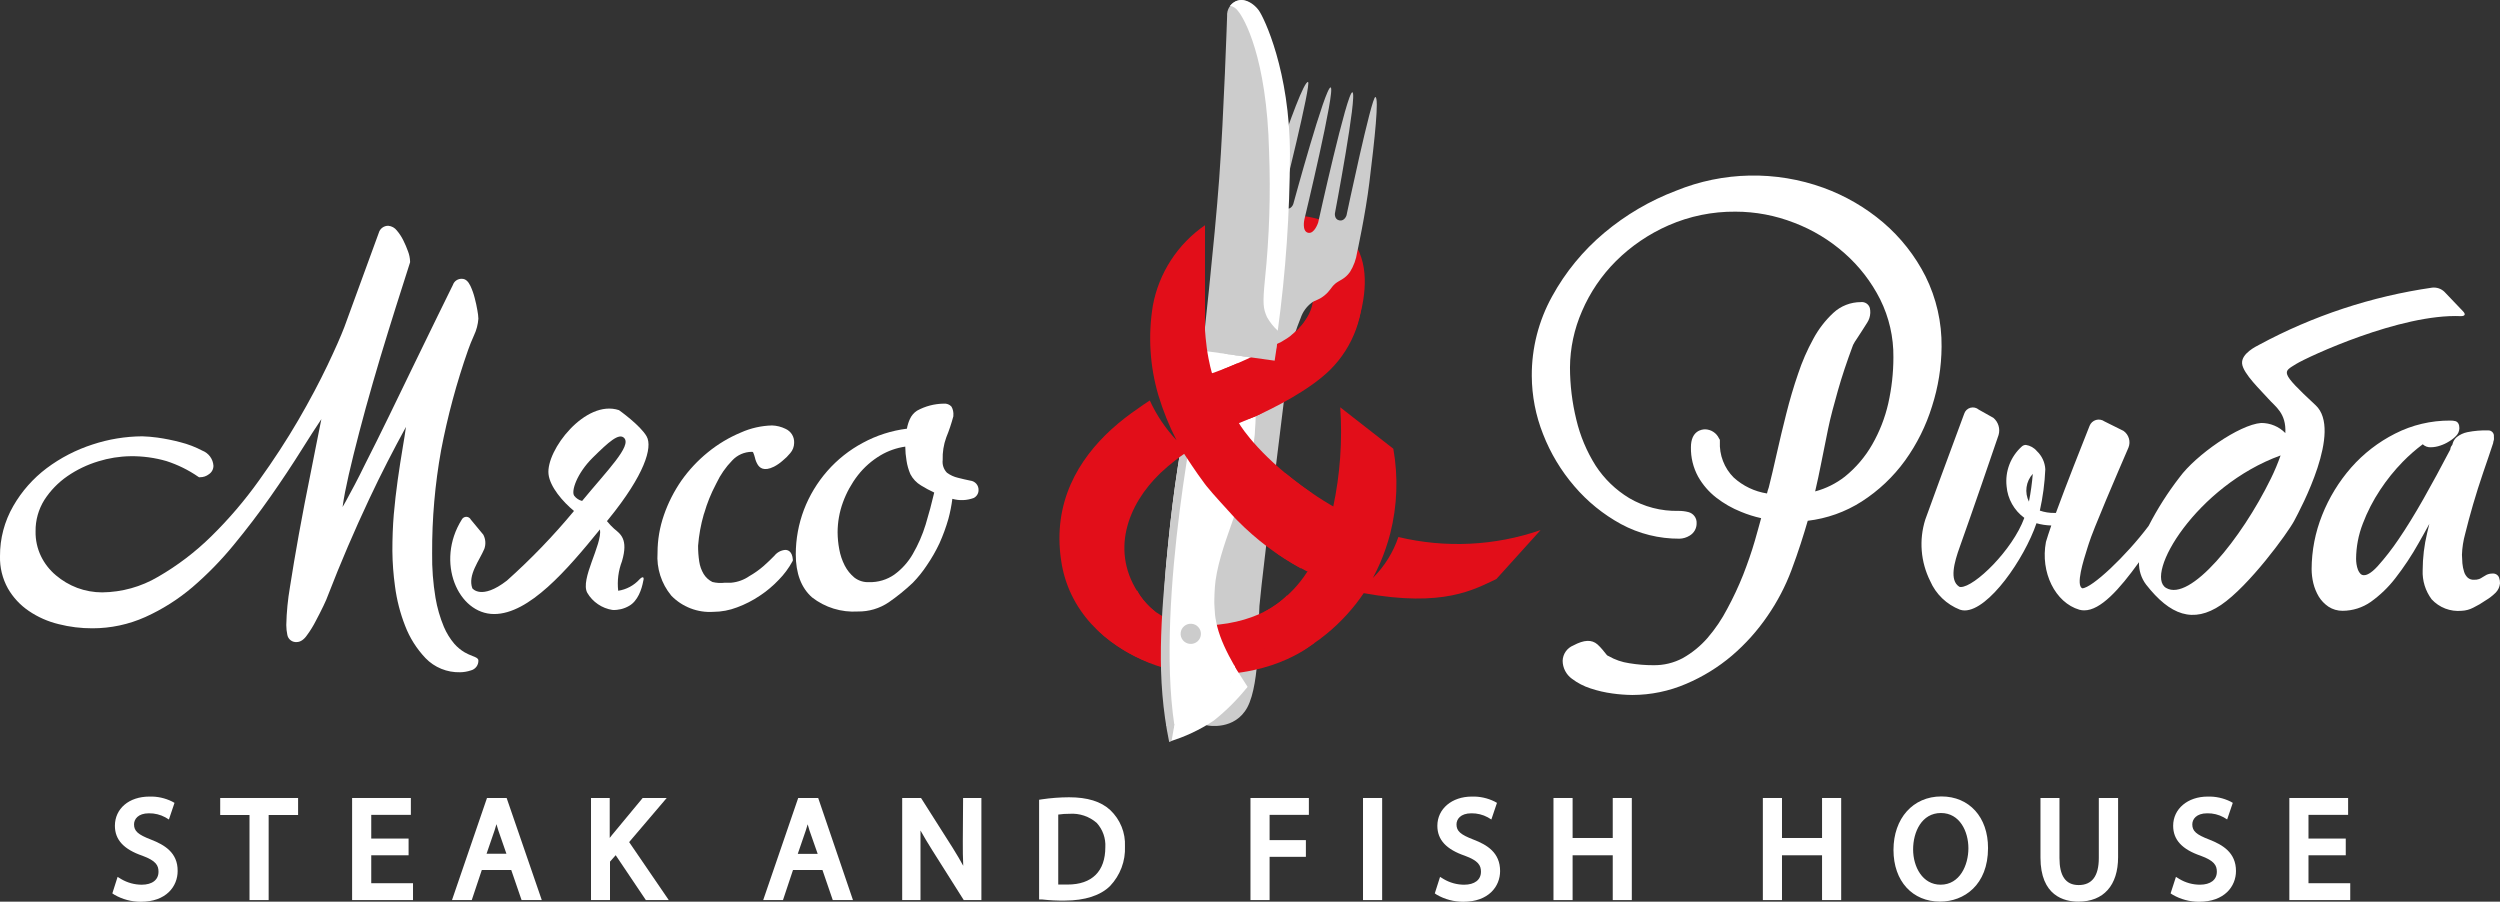 <?xml version="1.0" encoding="UTF-8"?> <svg xmlns="http://www.w3.org/2000/svg" width="122" height="44" viewBox="0 0 122 44" fill="none"><rect x="0" y="0" width="122" height="44" fill="#333333" stroke="none"/><g clip-path="url(#clip0_213_114)"><path fill-rule="evenodd" clip-rule="evenodd" d="M66.067 16.265C66.067 16.265 68.366 11.066 63.435 10.522L62.873 12.681C62.873 12.681 65.21 14.024 63.383 16.028C63.81 16.141 66.067 16.265 66.067 16.265Z" fill="#E20E19"></path><path fill-rule="evenodd" clip-rule="evenodd" d="M64.328 10.856C64.328 10.856 65.741 4.445 65.998 4.503C66.255 4.562 65.144 10.412 65.144 10.412C65.144 10.412 65.106 10.708 65.363 10.756C65.62 10.804 65.71 10.508 65.71 10.508C65.71 10.508 66.935 4.693 67.119 4.734C67.303 4.775 67.088 6.766 66.824 8.917C66.633 10.467 66.227 12.323 66.227 12.323C66.178 12.659 66.06 12.981 65.88 13.27C65.62 13.635 65.359 13.672 65.154 13.848C64.949 14.024 64.918 14.192 64.623 14.427C64.328 14.661 64.182 14.64 64.012 14.771C63.761 14.96 63.574 15.219 63.474 15.515C63.266 16.026 63.092 16.551 62.953 17.085C62.953 17.085 62.682 19.419 62.363 21.943C61.932 25.386 61.519 28.829 61.46 29.576C61.401 30.323 61.512 33.312 60.873 34.514C60.262 35.654 58.953 35.406 58.953 35.406L58.516 35.309C58.185 35.223 57.889 35.037 57.669 34.776C57.448 34.516 57.315 34.195 57.287 33.856C57.231 32.644 58.554 29.649 58.832 28.95C59.11 28.251 60.179 24.591 60.988 21.223C61.554 18.872 62.071 16.795 62.071 16.795C62.229 16.3 62.329 15.788 62.37 15.27C62.415 14.964 62.369 14.652 62.238 14.371C62.137 14.192 61.974 14.13 61.832 13.81C61.689 13.49 61.721 13.307 61.609 13.06C61.425 12.809 61.289 12.527 61.21 12.226C61.171 11.888 61.203 11.546 61.304 11.221C61.304 11.221 61.752 9.372 62.262 7.898C62.956 5.832 63.651 3.959 63.831 4.001C64.012 4.042 62.568 9.809 62.568 9.809C62.568 9.809 62.509 10.119 62.766 10.178C63.023 10.236 63.113 9.954 63.113 9.954C63.113 9.954 64.679 4.207 64.936 4.266C65.192 4.324 63.654 10.708 63.654 10.708C63.654 10.708 63.522 11.286 63.835 11.359C64.147 11.431 64.328 10.856 64.328 10.856Z" fill="url(#paint0_linear_213_114)"></path><path fill-rule="evenodd" clip-rule="evenodd" d="M55.499 28.822C55.499 28.822 56.252 30.651 58.971 30.52C61.689 30.389 62.807 29.056 62.807 29.056L64.13 31.377C64.13 31.377 62.297 33.006 58.877 32.909C56.926 32.872 55.058 32.125 53.627 30.809L55.499 28.822Z" fill="#E20E19"></path><path opacity="0.56" d="M58.45 19.116C57.718 22.402 57.253 25.741 57.061 29.101C56.846 34.094 57.113 34.927 57.113 34.927C57.015 32.401 57.069 29.872 57.277 27.352C57.86 22.119 58.45 19.116 58.45 19.116Z" fill="white"></path><path d="M60.543 22.632C60.078 24.839 59.217 26.106 59.057 28.881C58.988 29.947 59.19 31.012 59.644 31.98C59.88 32.493 60.016 32.734 60.016 32.734C59.283 31.571 58.928 30.213 58.998 28.843C59.186 26.275 60.04 24.674 60.45 22.666C60.698 21.601 60.828 20.512 60.839 19.419C60.888 20.499 60.788 21.579 60.543 22.632Z" fill="url(#paint1_linear_213_114)"></path><path d="M57.009 26.512C56.687 29.477 56.66 32.467 56.929 35.437L60.401 32.827C59.387 31.105 59.207 30.737 59.255 28.719C59.304 26.702 60.752 24.426 61.13 21.878C61.253 21.003 61.287 20.118 61.231 19.237L58.189 18.893C57.653 21.409 57.258 23.953 57.009 26.512Z" fill="white"></path><path d="M61.154 21.867C61.265 21.069 61.303 20.262 61.265 19.457L60.859 19.409C60.859 19.409 61.057 20.442 60.616 22.642C60.213 24.646 59.206 26.264 59.019 28.84C58.949 30.209 59.304 31.567 60.036 32.73L60.276 32.558C59.387 31.002 59.172 30.148 59.279 28.709C59.425 26.681 60.776 24.415 61.154 21.867Z" fill="white"></path><path d="M62.196 17.591C62.196 17.591 62.974 12.082 62.862 7.424C62.751 2.765 61.63 0.882 61.345 0.537C61.06 0.193 60.824 -0.103 60.335 0.059C60.192 0.116 60.072 0.218 59.991 0.347C59.91 0.477 59.872 0.629 59.883 0.782C59.883 0.782 59.724 5.602 59.498 8.701C59.273 11.8 58.675 17.161 58.675 17.161L62.196 17.591Z" fill="url(#paint2_linear_213_114)"></path><path d="M61.047 17.439L58.884 17.14C58.849 17.257 58.599 18.138 58.28 19.626L61.373 20.018C61.34 19.151 61.231 18.288 61.047 17.439Z" fill="white"></path><path d="M57.054 36.191L57.328 35.255C57.328 35.255 57.891 35.182 58.856 34.456C59.363 34.055 59.817 33.592 60.207 33.079L60.877 33.523C60.391 34.131 59.838 34.684 59.228 35.169C58.558 35.614 57.826 35.959 57.054 36.191Z" fill="white"></path><path d="M58.605 30.943C58.604 31.01 58.589 31.075 58.561 31.136C58.533 31.196 58.493 31.251 58.443 31.296C58.394 31.34 58.336 31.375 58.272 31.396C58.209 31.418 58.142 31.427 58.075 31.422C58.008 31.418 57.943 31.4 57.883 31.369C57.823 31.339 57.77 31.297 57.728 31.246C57.685 31.195 57.653 31.135 57.634 31.071C57.615 31.008 57.609 30.941 57.617 30.874C57.631 30.749 57.694 30.633 57.793 30.552C57.891 30.471 58.017 30.431 58.144 30.44C58.272 30.449 58.391 30.506 58.476 30.6C58.562 30.694 58.609 30.817 58.605 30.943Z" fill="url(#paint3_linear_213_114)"></path><path d="M57.127 35.426C57.801 35.221 58.427 34.885 58.97 34.438C59.529 33.991 60.005 33.45 60.376 32.841L60.213 32.462L56.984 34.872L57.127 35.426Z" fill="white"></path><path d="M58.52 19.119L58.148 19.095C57.634 21.545 57.254 24.021 57.009 26.512C56.634 30.261 56.416 33.074 57.054 36.201L57.172 36.163L57.308 35.381C56.384 29.204 58.52 19.119 58.52 19.119Z" fill="url(#paint4_linear_213_114)"></path><path d="M60.214 32.462L59.964 32.648L60.197 33.12L60.807 33.588C60.829 33.56 60.852 33.533 60.877 33.509C60.662 33.161 60.38 32.751 60.214 32.462Z" fill="white"></path><path fill-rule="evenodd" clip-rule="evenodd" d="M66.276 13.9C65.974 14.113 65.658 14.151 65.456 14.309C65.255 14.468 65.22 14.63 64.8 14.881C64.495 15.063 64.366 15.036 64.161 15.156C63.925 15.326 63.734 15.55 63.606 15.811C63.399 16.021 63.181 16.221 62.953 16.41C62.88 16.465 62.8 16.517 62.717 16.568C62.587 16.656 62.449 16.73 62.304 16.788L62.273 17.023L61.925 16.998C61.19 17.383 60.434 17.727 59.662 18.032C59.588 18.556 59.688 19.09 59.946 19.553C60.147 19.947 60.471 20.264 60.87 20.459L61.217 20.342C62.144 19.922 63.911 19.04 64.915 18.042C65.479 17.481 65.91 16.803 66.178 16.057C66.446 15.311 66.543 14.515 66.463 13.727C66.413 13.797 66.349 13.855 66.276 13.9Z" fill="#E20E19"></path><path fill-rule="evenodd" clip-rule="evenodd" d="M68.241 26.206C67.987 26.957 67.561 27.64 66.998 28.203C67.116 27.979 67.248 27.714 67.369 27.431C67.562 26.976 67.721 26.508 67.845 26.03C68.187 24.678 68.238 23.27 67.994 21.898L65.404 19.877C65.515 21.509 65.398 23.149 65.057 24.749C65.057 24.749 64.873 25.517 64.595 26.305C64.404 26.861 64.146 27.393 63.828 27.889L63.79 27.91C63.383 28.545 62.855 29.095 62.234 29.528C62.055 29.652 61.87 29.767 61.679 29.872C61.679 30.217 61.71 30.644 61.717 31.112C61.724 31.58 61.717 32.097 61.669 32.541C62.804 32.218 63.859 31.662 64.765 30.909C65.451 30.342 66.052 29.681 66.55 28.946C70.463 29.655 71.949 28.757 73.022 28.258L75.181 25.868C72.949 26.64 70.539 26.757 68.241 26.206Z" fill="#E20E19"></path><path d="M59.717 17.257L62.203 17.601C62.203 17.601 62.335 16.785 62.377 16.275L59.717 17.257Z" fill="url(#paint5_linear_213_114)"></path><path d="M60.387 17.729C59.705 18.03 59.002 18.283 58.283 18.486C57.447 18.689 59.28 21.113 59.28 21.113C59.28 21.113 60.856 20.517 61.516 20.194C62.175 19.87 60.387 17.729 60.387 17.729Z" fill="#E20E19"></path><path fill-rule="evenodd" clip-rule="evenodd" d="M62.335 27.022C63.242 27.634 64.214 28.145 65.234 28.547L66.477 25.38C66.477 25.38 64.998 24.939 62.72 23.086L62.335 27.022Z" fill="#E20E19"></path><path d="M64.033 24.078C61.585 22.394 60.606 20.907 60.45 20.634C60.193 20.319 59.961 19.983 59.755 19.633C59.502 19.179 59.297 18.7 59.144 18.204C59.144 18.204 59.106 18.083 59.057 17.877C59.009 17.67 58.94 17.343 58.891 16.978C58.842 16.613 58.821 16.334 58.804 16.11V10.99C57.466 11.913 56.55 13.325 56.259 14.915C56.02 16.372 56.111 17.864 56.526 19.281C56.755 20.041 57.052 20.779 57.415 21.485C56.877 20.912 56.436 20.256 56.11 19.543C55.905 19.674 55.704 19.812 55.52 19.946C55.081 20.243 54.663 20.57 54.27 20.924L54.245 20.944C52.635 22.415 51.357 24.508 51.784 27.355C52.131 29.766 53.898 31.515 56.148 32.352C56.148 32.183 56.148 32.007 56.148 31.814C56.168 31.148 56.231 30.483 56.336 29.824C56.074 29.602 55.84 29.349 55.641 29.07C54.148 26.956 55.009 24.632 56.638 23.076C56.872 22.855 57.118 22.646 57.374 22.449C57.52 22.335 57.658 22.236 57.787 22.149C57.846 22.239 58.387 23.076 58.787 23.602L58.88 23.723C59.207 24.136 59.922 24.894 60.224 25.235C60.276 25.293 60.332 25.348 60.387 25.403C61.3 26.329 62.344 27.116 63.488 27.741C63.684 27.231 63.831 26.705 63.929 26.168C64.04 25.477 64.075 24.776 64.033 24.078Z" fill="#E20E19"></path><path d="M62.949 7.541C62.949 3.474 61.682 0.858 61.432 0.51C61.127 0.086 60.481 -0.272 60.026 0.283C60.184 0.314 60.324 0.405 60.415 0.537C60.696 0.864 61.824 2.772 61.932 7.424C62.011 9.492 61.943 11.563 61.731 13.621C61.609 14.84 61.647 15.064 61.831 15.477C61.97 15.724 62.147 15.947 62.355 16.138C62.743 13.288 62.942 10.416 62.949 7.541Z" fill="white"></path><path d="M7.374 40.974C6.735 40.729 6.541 40.557 6.541 40.23C6.541 39.982 6.732 39.689 7.266 39.689C7.546 39.685 7.823 39.752 8.069 39.886L8.242 39.992L8.516 39.18L8.398 39.114C8.055 38.944 7.674 38.861 7.291 38.873C6.298 38.873 5.607 39.459 5.607 40.299C5.607 40.987 6.048 41.452 6.954 41.762C7.607 42.003 7.735 42.23 7.735 42.54C7.735 42.936 7.43 43.174 6.912 43.174C6.56 43.172 6.215 43.077 5.912 42.898L5.739 42.791L5.482 43.597L5.583 43.663C5.974 43.889 6.418 44.007 6.871 44.007C8.114 44.007 8.669 43.253 8.669 42.506C8.68 41.604 8.016 41.225 7.374 40.974Z" fill="white"></path><path d="M10.746 39.772H12.176V43.924H13.11V39.772H14.547V38.942H10.746V39.772Z" fill="white"></path><path d="M23.765 38.942L22.057 43.924H23.022L23.512 42.457H24.949L25.453 43.924H26.439L24.724 38.942H23.765ZM24.713 41.662H23.744L24.137 40.519C24.165 40.422 24.196 40.323 24.227 40.219C24.255 40.319 24.286 40.422 24.321 40.533L24.713 41.662Z" fill="white"></path><path d="M32.535 38.942H31.362L29.859 40.756C29.824 40.798 29.789 40.846 29.754 40.891V38.942H28.841V43.924H29.768V42.048L30.046 41.734L31.518 43.924H32.636L30.702 41.094L32.535 38.942Z" fill="white"></path><path d="M18.117 41.738H19.939V40.922H18.117V39.765H20.05V38.942H17.183V43.924H20.155V43.101H18.117V41.738Z" fill="white"></path><path d="M38.952 38.942L37.244 43.924H38.209L38.698 42.457H40.136L40.639 43.924H41.625L39.928 38.942H38.952ZM39.903 41.669H38.931L39.323 40.526C39.355 40.429 39.382 40.33 39.414 40.226C39.441 40.326 39.473 40.429 39.507 40.539L39.903 41.669Z" fill="white"></path><path d="M46.985 41.059C46.985 41.48 46.985 41.865 47.006 42.251C46.864 41.989 46.697 41.703 46.492 41.376L44.947 38.942H44.027V43.924H44.92V41.776C44.92 41.287 44.92 40.894 44.92 40.529C45.076 40.812 45.267 41.128 45.489 41.483L47.031 43.924H47.892V38.942H46.999L46.985 41.059Z" fill="white"></path><path d="M54.179 39.53C53.725 39.11 53.065 38.907 52.166 38.907C51.723 38.909 51.281 38.942 50.843 39.007L50.708 39.028V43.893H50.846C51.221 43.936 51.598 43.954 51.975 43.948C52.933 43.948 53.711 43.7 54.176 43.232C54.419 42.974 54.609 42.671 54.733 42.34C54.857 42.009 54.913 41.657 54.898 41.304C54.913 40.974 54.857 40.645 54.733 40.34C54.609 40.034 54.42 39.758 54.179 39.53ZM53.94 41.345C53.94 42.519 53.291 43.166 52.096 43.166C51.93 43.166 51.77 43.166 51.642 43.166V39.751C51.824 39.724 52.009 39.711 52.194 39.713C52.434 39.696 52.675 39.727 52.904 39.804C53.132 39.881 53.343 40.002 53.523 40.16C53.668 40.321 53.779 40.508 53.851 40.712C53.922 40.915 53.953 41.13 53.94 41.345Z" fill="white"></path><path d="M61.023 43.924H61.956V41.813H63.727V40.998H61.956V39.765H63.873V38.942H61.023V43.924Z" fill="white"></path><path d="M67.449 38.942H66.515V43.924H67.449V38.942Z" fill="white"></path><path d="M71.91 40.974C71.271 40.729 71.077 40.557 71.077 40.23C71.077 39.982 71.268 39.689 71.806 39.689C72.085 39.686 72.36 39.753 72.605 39.886L72.778 39.992L73.052 39.18L72.934 39.114C72.59 38.944 72.208 38.861 71.823 38.873C70.851 38.873 70.143 39.472 70.143 40.299C70.143 40.987 70.584 41.452 71.49 41.762C72.143 42.003 72.271 42.23 72.271 42.54C72.271 42.936 71.962 43.174 71.448 43.174C71.096 43.173 70.751 43.077 70.449 42.898L70.275 42.791L70.018 43.597L70.115 43.663C70.507 43.889 70.953 44.007 71.407 44.007C72.65 44.007 73.205 43.253 73.205 42.506C73.205 41.604 72.563 41.225 71.91 40.974Z" fill="white"></path><path d="M78.702 40.894H76.743V38.942H75.81V43.924H76.743V41.738H78.702V43.924H79.632V38.942H78.702V40.894Z" fill="white"></path><path d="M88.916 40.894H86.961V38.942H86.027V43.924H86.961V41.738H88.916V43.924H89.85V38.942H88.916V40.894Z" fill="white"></path><path d="M94.739 38.866C93.35 38.866 92.402 39.94 92.402 41.476C92.402 43.011 93.336 43.999 94.676 43.999C95.843 43.999 97.016 43.19 97.016 41.386C97.019 39.878 96.103 38.866 94.739 38.866ZM94.718 39.675C95.638 39.675 96.058 40.577 96.058 41.396C96.058 42.216 95.641 43.173 94.7 43.173C93.822 43.173 93.36 42.305 93.36 41.452C93.36 40.598 93.78 39.675 94.718 39.675Z" fill="white"></path><path d="M102.422 41.872C102.422 42.747 102.092 43.191 101.44 43.191C100.787 43.191 100.502 42.722 100.502 41.872V38.942H99.575V41.848C99.575 43.721 100.735 44 101.422 44C102.655 44 103.363 43.208 103.363 41.827V38.942H102.422V41.872Z" fill="white"></path><path d="M107.817 40.973C107.179 40.729 106.984 40.557 106.984 40.23C106.984 39.982 107.175 39.689 107.713 39.689C107.993 39.684 108.27 39.751 108.515 39.885L108.685 39.989L108.96 39.179L108.845 39.114C108.5 38.945 108.119 38.862 107.734 38.873C106.759 38.873 106.05 39.472 106.05 40.298C106.05 40.987 106.491 41.452 107.397 41.762C108.054 42.003 108.182 42.23 108.182 42.54C108.182 42.936 107.873 43.173 107.356 43.173C107.005 43.173 106.66 43.078 106.359 42.898L106.186 42.791L105.925 43.597L106.026 43.662C106.417 43.889 106.862 44.007 107.314 44.007C108.557 44.007 109.116 43.253 109.116 42.505C109.116 41.603 108.46 41.225 107.817 40.973Z" fill="white"></path><path d="M112.654 43.101V41.738H114.473V40.922H112.654V39.765H114.588V38.942H111.72V43.924H114.692V43.101H112.654Z" fill="white"></path><path d="M23.078 32.021C22.939 31.969 22.804 31.907 22.675 31.835C22.488 31.724 22.319 31.584 22.175 31.422C21.962 31.172 21.789 30.89 21.661 30.589C21.471 30.133 21.334 29.657 21.252 29.17C21.133 28.454 21.078 27.73 21.088 27.004C21.08 25.317 21.226 23.632 21.526 21.97C21.843 20.308 22.284 18.672 22.845 17.074C22.918 16.864 23.015 16.623 23.133 16.361C23.253 16.107 23.325 15.833 23.345 15.552C23.34 15.417 23.323 15.282 23.297 15.149C23.265 14.953 23.22 14.75 23.165 14.54C23.114 14.338 23.044 14.141 22.956 13.951C22.849 13.727 22.713 13.607 22.554 13.607C22.456 13.599 22.358 13.624 22.276 13.678C22.194 13.731 22.133 13.811 22.102 13.903C21.946 14.216 21.703 14.709 21.373 15.387L20.266 17.66L19.009 20.252C18.578 21.138 18.179 21.942 17.811 22.663C17.464 23.382 17.134 23.991 16.874 24.467C16.811 24.577 16.762 24.666 16.717 24.742C16.745 24.546 16.783 24.301 16.839 24.012C16.943 23.496 17.078 22.879 17.252 22.191C17.426 21.502 17.623 20.721 17.849 19.908C18.075 19.095 18.314 18.259 18.564 17.425C18.814 16.592 19.068 15.78 19.318 14.981C19.568 14.182 19.804 13.449 20.012 12.801V12.75C20.005 12.585 19.971 12.422 19.912 12.268C19.845 12.082 19.767 11.9 19.679 11.724C19.594 11.552 19.488 11.391 19.363 11.245C19.314 11.181 19.253 11.128 19.182 11.089C19.111 11.05 19.034 11.026 18.953 11.018C18.848 11.015 18.744 11.047 18.659 11.11C18.574 11.172 18.512 11.261 18.485 11.362L16.804 15.962C16.634 16.406 16.356 17.04 15.974 17.839C15.592 18.637 15.117 19.54 14.558 20.5C13.999 21.461 13.353 22.453 12.638 23.448C11.945 24.42 11.168 25.33 10.315 26.168C9.537 26.935 8.663 27.6 7.715 28.147C6.888 28.636 5.945 28.898 4.982 28.908C4.567 28.907 4.156 28.833 3.767 28.688C3.387 28.544 3.034 28.335 2.725 28.072C2.42 27.816 2.173 27.499 2 27.142C1.818 26.764 1.728 26.349 1.736 25.93C1.728 25.388 1.878 24.855 2.166 24.394C2.46 23.94 2.841 23.547 3.288 23.238C3.749 22.92 4.258 22.677 4.795 22.514C5.305 22.355 5.836 22.27 6.371 22.263C6.964 22.256 7.555 22.336 8.124 22.501C8.674 22.679 9.194 22.935 9.669 23.262L9.711 23.289H9.76C9.918 23.291 10.073 23.238 10.197 23.141C10.266 23.095 10.322 23.033 10.36 22.96C10.398 22.888 10.417 22.806 10.416 22.724C10.405 22.564 10.348 22.41 10.252 22.28C10.156 22.15 10.025 22.05 9.874 21.991C9.536 21.813 9.177 21.675 8.805 21.581C8.435 21.483 8.059 21.407 7.68 21.354C7.436 21.32 7.19 21.3 6.944 21.292C6.118 21.298 5.297 21.432 4.513 21.692C3.709 21.952 2.953 22.343 2.278 22.848C1.615 23.347 1.061 23.974 0.649 24.691C0.218 25.438 -0.006 26.285 2.34228e-07 27.145C-0.014 27.693 0.119 28.235 0.385 28.715C0.638 29.155 0.988 29.532 1.41 29.817C1.85 30.116 2.342 30.333 2.861 30.458C3.4 30.595 3.954 30.663 4.51 30.661C5.401 30.662 6.282 30.474 7.093 30.11C7.925 29.735 8.699 29.244 9.392 28.654C10.124 28.025 10.799 27.334 11.409 26.588C12.037 25.827 12.638 25.038 13.193 24.246C13.749 23.454 14.277 22.659 14.763 21.881C15.079 21.375 15.388 20.896 15.683 20.455C15.513 21.316 15.335 22.177 15.176 23.003C14.957 24.078 14.759 25.107 14.586 26.064C14.412 27.021 14.27 27.889 14.152 28.636C14.045 29.253 13.984 29.877 13.971 30.503C13.972 30.666 13.989 30.828 14.023 30.988C14.043 31.092 14.102 31.185 14.187 31.248C14.272 31.312 14.379 31.342 14.485 31.332C14.648 31.332 14.832 31.222 14.988 30.988C15.149 30.77 15.29 30.54 15.412 30.299C15.547 30.048 15.669 29.804 15.783 29.569C15.898 29.335 15.967 29.16 15.999 29.07C16.62 27.462 17.301 25.878 18.016 24.357C18.599 23.113 19.203 21.946 19.811 20.834C19.766 21.158 19.717 21.471 19.665 21.767C19.571 22.328 19.484 22.886 19.408 23.427C19.332 23.967 19.266 24.543 19.217 25.104C19.169 25.665 19.148 26.264 19.148 26.891C19.154 27.467 19.197 28.042 19.276 28.612C19.361 29.271 19.527 29.918 19.769 30.537C19.993 31.124 20.332 31.661 20.766 32.117C20.983 32.343 21.246 32.521 21.537 32.639C21.829 32.758 22.142 32.815 22.456 32.806C22.634 32.803 22.809 32.773 22.977 32.717C23.086 32.69 23.182 32.626 23.249 32.537C23.316 32.448 23.35 32.339 23.345 32.228C23.345 32.117 23.165 32.052 23.078 32.021Z" fill="white"></path><path d="M34.372 25.024C34.51 24.548 34.696 24.086 34.928 23.647L34.966 23.571C35.159 23.165 35.418 22.792 35.733 22.47C35.854 22.339 36 22.235 36.163 22.162C36.326 22.09 36.502 22.052 36.681 22.049C36.74 22.049 36.751 22.07 36.757 22.084C36.792 22.165 36.82 22.249 36.841 22.335C36.867 22.457 36.914 22.573 36.98 22.68C37.066 22.814 37.268 23.024 37.771 22.773C37.923 22.694 38.064 22.596 38.191 22.483C38.329 22.373 38.455 22.248 38.566 22.111C38.686 21.973 38.752 21.798 38.754 21.616C38.762 21.472 38.727 21.329 38.652 21.206C38.577 21.084 38.466 20.986 38.334 20.927C38.129 20.826 37.906 20.77 37.678 20.762C37.153 20.775 36.635 20.892 36.157 21.106C35.574 21.349 35.03 21.675 34.542 22.074C34.051 22.472 33.618 22.936 33.254 23.451C32.894 23.971 32.606 24.537 32.4 25.134C32.194 25.725 32.088 26.345 32.088 26.97C32.033 27.73 32.274 28.481 32.761 29.07C33.024 29.341 33.344 29.552 33.698 29.688C34.051 29.825 34.431 29.883 34.81 29.858C35.208 29.856 35.602 29.782 35.973 29.638C36.362 29.494 36.733 29.304 37.077 29.073C37.416 28.849 37.728 28.586 38.007 28.292C38.269 28.025 38.492 27.724 38.67 27.397L38.691 27.355V27.311C38.66 26.897 38.445 26.835 38.32 26.835C38.217 26.844 38.117 26.873 38.026 26.922C37.935 26.971 37.856 27.037 37.792 27.118C37.642 27.274 37.465 27.443 37.261 27.624C37.046 27.81 36.814 27.975 36.566 28.116C36.306 28.296 36.004 28.406 35.688 28.436H35.379C35.175 28.462 34.968 28.451 34.768 28.402C34.59 28.315 34.44 28.178 34.337 28.009C34.226 27.822 34.153 27.615 34.122 27.4C34.084 27.146 34.065 26.889 34.067 26.632C34.107 26.115 34.2 25.602 34.344 25.104L34.372 25.024Z" fill="white"></path><path d="M47.347 23.454C47.166 23.417 46.968 23.372 46.753 23.317C46.557 23.272 46.373 23.188 46.211 23.069C46.132 22.987 46.072 22.889 46.036 22.781C46 22.673 45.989 22.558 46.003 22.446C45.99 22.072 46.049 21.699 46.177 21.347C46.315 21.011 46.43 20.666 46.524 20.314V20.276C46.538 20.127 46.507 19.977 46.434 19.846C46.388 19.793 46.33 19.752 46.264 19.727C46.199 19.701 46.129 19.691 46.059 19.698C45.6 19.703 45.15 19.821 44.75 20.042C44.597 20.142 44.477 20.283 44.403 20.449C44.334 20.599 44.285 20.758 44.257 20.92C43.503 21.014 42.774 21.248 42.108 21.609C41.45 21.96 40.862 22.427 40.372 22.986C39.883 23.544 39.498 24.183 39.233 24.873C38.969 25.57 38.834 26.308 38.834 27.053C38.834 27.982 39.101 28.688 39.629 29.153C40.263 29.647 41.059 29.892 41.864 29.841C42.4 29.849 42.925 29.693 43.368 29.394C43.783 29.107 44.175 28.79 44.541 28.444C44.8 28.178 45.033 27.889 45.236 27.579C45.468 27.24 45.672 26.883 45.847 26.512C46.02 26.127 46.165 25.73 46.281 25.324C46.368 25.002 46.433 24.674 46.475 24.343C46.818 24.44 47.183 24.425 47.517 24.302C47.589 24.265 47.649 24.21 47.69 24.142C47.732 24.074 47.754 23.996 47.753 23.916C47.757 23.802 47.717 23.691 47.642 23.605C47.566 23.52 47.461 23.466 47.347 23.454ZM45.59 24.036C45.468 24.563 45.33 25.069 45.173 25.593C45.019 26.098 44.806 26.584 44.541 27.042C44.315 27.434 44.009 27.774 43.642 28.041C43.282 28.292 42.85 28.421 42.41 28.409C42.154 28.422 41.901 28.343 41.698 28.189C41.5 28.026 41.338 27.824 41.222 27.597C41.094 27.346 41.004 27.078 40.955 26.801C40.904 26.53 40.877 26.254 40.875 25.978C40.876 25.479 40.964 24.984 41.135 24.515C41.308 24.04 41.554 23.593 41.864 23.193C42.169 22.802 42.545 22.472 42.972 22.218C43.342 22 43.751 21.856 44.177 21.795C44.179 22.026 44.2 22.256 44.239 22.483C44.273 22.71 44.336 22.931 44.427 23.141C44.545 23.368 44.724 23.557 44.944 23.689C45.152 23.818 45.367 23.934 45.59 24.036Z" fill="white"></path><path d="M31.209 28.271C30.937 28.571 30.569 28.768 30.168 28.829C30.113 28.342 30.176 27.849 30.352 27.39C30.678 26.288 30.261 26.051 29.966 25.799C29.866 25.713 29.741 25.579 29.619 25.431L29.723 25.303C31.438 23.189 31.862 21.836 31.556 21.296C31.251 20.755 30.206 20.015 30.206 20.015C28.57 19.471 26.637 21.974 26.768 23.141C26.838 23.758 27.463 24.484 28.011 24.935C27.007 26.147 25.912 27.283 24.737 28.333C23.484 29.304 23.05 28.709 23.05 28.709C22.814 28.065 23.397 27.356 23.637 26.781C23.676 26.668 23.692 26.549 23.683 26.431C23.674 26.312 23.641 26.197 23.585 26.092L22.977 25.358C22.957 25.317 22.925 25.282 22.886 25.258C22.847 25.233 22.801 25.22 22.755 25.22C22.709 25.22 22.663 25.233 22.624 25.258C22.584 25.282 22.553 25.317 22.533 25.358C21.241 27.424 22.352 29.965 24.113 29.965C25.817 29.965 27.661 27.827 29.279 25.834C29.397 26.57 28.296 28.275 28.661 28.933C28.79 29.153 28.968 29.342 29.181 29.486C29.393 29.631 29.635 29.726 29.89 29.766C30.172 29.779 30.452 29.711 30.695 29.57C31.126 29.332 31.32 28.75 31.39 28.354C31.452 28.144 31.362 28.113 31.209 28.271ZM28.407 24.446C28.255 24.409 28.121 24.321 28.025 24.198C27.859 23.988 28.143 23.107 28.928 22.332C29.713 21.557 30.202 21.12 30.456 21.371C30.841 21.757 29.643 22.945 28.407 24.446Z" fill="white"></path><path d="M94.749 16.926C94.764 15.733 94.496 14.553 93.964 13.483C93.457 12.481 92.755 11.588 91.898 10.856C91.038 10.125 90.052 9.553 88.989 9.165C86.656 8.32 84.089 8.37 81.792 9.307C80.516 9.791 79.331 10.486 78.288 11.362C77.254 12.229 76.391 13.28 75.744 14.461C75.085 15.651 74.743 16.988 74.751 18.345C74.756 19.319 74.943 20.283 75.303 21.189C75.663 22.114 76.178 22.972 76.827 23.726C77.466 24.476 78.238 25.102 79.104 25.575C79.981 26.049 80.964 26.294 81.962 26.288C82.134 26.282 82.301 26.233 82.448 26.143C82.556 26.081 82.646 25.991 82.707 25.883C82.768 25.774 82.799 25.651 82.795 25.527C82.801 25.406 82.764 25.286 82.691 25.189C82.619 25.091 82.514 25.021 82.396 24.99C82.237 24.949 82.074 24.93 81.91 24.931C81.066 24.951 80.234 24.735 79.507 24.308C78.848 23.91 78.287 23.368 77.868 22.724C77.431 22.032 77.112 21.272 76.924 20.476C76.721 19.645 76.617 18.794 76.615 17.939C76.621 16.991 76.821 16.054 77.202 15.184C77.593 14.272 78.156 13.442 78.861 12.739C79.599 12.006 80.468 11.416 81.424 10.997C82.453 10.547 83.566 10.319 84.691 10.329C85.67 10.33 86.641 10.514 87.552 10.87C88.458 11.214 89.293 11.719 90.017 12.361C90.734 12.994 91.323 13.757 91.753 14.609C92.188 15.487 92.409 16.454 92.398 17.432C92.398 18.19 92.314 18.945 92.148 19.684C91.988 20.388 91.724 21.064 91.364 21.692C91.022 22.292 90.57 22.823 90.031 23.258C89.601 23.594 89.108 23.84 88.579 23.981C88.687 23.513 88.784 23.069 88.864 22.652C88.972 22.094 89.093 21.512 89.211 20.931C89.329 20.349 89.503 19.726 89.69 19.058C89.878 18.39 90.128 17.642 90.43 16.833C90.484 16.726 90.547 16.624 90.617 16.527L90.874 16.131C90.965 15.997 91.044 15.869 91.117 15.749C91.211 15.606 91.264 15.44 91.27 15.27C91.273 15.19 91.266 15.111 91.249 15.033C91.223 14.94 91.163 14.86 91.083 14.807C91.002 14.754 90.904 14.731 90.808 14.743C90.309 14.743 89.828 14.931 89.465 15.27C89.073 15.635 88.745 16.06 88.493 16.53C88.19 17.08 87.939 17.657 87.743 18.252C87.527 18.878 87.336 19.529 87.17 20.19C87.003 20.851 86.854 21.471 86.708 22.122C86.562 22.773 86.441 23.293 86.316 23.788C86.28 23.884 86.251 23.982 86.229 24.081C85.623 23.986 85.06 23.717 84.607 23.306C84.377 23.077 84.198 22.802 84.082 22.499C83.965 22.197 83.914 21.874 83.93 21.55V21.464L83.885 21.389C83.825 21.261 83.73 21.152 83.611 21.075C83.492 20.997 83.354 20.955 83.212 20.951C83.049 20.951 82.517 21.017 82.517 21.829C82.508 22.326 82.628 22.817 82.865 23.255C83.09 23.654 83.393 24.006 83.757 24.288C84.124 24.572 84.529 24.804 84.962 24.976C85.279 25.108 85.608 25.212 85.944 25.286C85.854 25.631 85.75 25.975 85.635 26.395C85.482 26.925 85.288 27.48 85.069 28.044C84.844 28.611 84.585 29.164 84.295 29.7C84.029 30.214 83.704 30.694 83.326 31.133C82.983 31.527 82.575 31.86 82.118 32.117C81.679 32.351 81.186 32.47 80.688 32.462C80.292 32.463 79.897 32.43 79.507 32.365C79.155 32.315 78.815 32.198 78.507 32.021L78.441 31.99C78.425 31.979 78.411 31.965 78.4 31.949L78.202 31.704C78.126 31.613 78.043 31.526 77.955 31.446C77.677 31.205 77.309 31.215 76.778 31.498C76.628 31.559 76.499 31.662 76.406 31.795C76.314 31.927 76.262 32.084 76.257 32.245C76.258 32.416 76.299 32.584 76.378 32.737C76.456 32.889 76.57 33.022 76.709 33.123C76.982 33.329 77.288 33.489 77.615 33.594C77.964 33.71 78.323 33.793 78.688 33.842C79.009 33.887 79.332 33.911 79.656 33.915C80.561 33.913 81.455 33.728 82.285 33.371C83.096 33.027 83.85 32.563 84.521 31.993C85.183 31.426 85.767 30.774 86.257 30.055C86.736 29.361 87.128 28.612 87.423 27.824C87.77 26.901 88.017 26.102 88.218 25.414C89.155 25.304 90.054 24.983 90.847 24.477C91.674 23.947 92.394 23.267 92.968 22.473C93.548 21.667 93.992 20.773 94.284 19.825C94.585 18.888 94.742 17.91 94.749 16.926Z" fill="white"></path><path d="M121.955 28.189C121.933 28.127 121.891 28.075 121.836 28.039C121.781 28.003 121.715 27.985 121.65 27.989C121.544 27.986 121.44 28.007 121.344 28.051C121.276 28.086 121.21 28.125 121.146 28.168C121.095 28.205 121.039 28.235 120.98 28.258C120.901 28.284 120.819 28.296 120.737 28.292C120.626 28.3 120.517 28.266 120.431 28.196C120.346 28.118 120.284 28.019 120.25 27.91C120.206 27.773 120.177 27.633 120.164 27.49C120.164 27.338 120.143 27.197 120.143 27.073C120.155 26.724 120.209 26.377 120.303 26.04C120.41 25.6 120.542 25.117 120.688 24.611C120.834 24.105 121.004 23.578 121.181 23.055C121.358 22.532 121.528 22.053 121.667 21.619C121.667 21.557 121.695 21.502 121.702 21.464C121.707 21.41 121.707 21.356 121.702 21.302C121.706 21.264 121.702 21.226 121.691 21.189C121.679 21.153 121.659 21.119 121.633 21.091C121.607 21.062 121.575 21.04 121.54 21.025C121.504 21.01 121.466 21.002 121.427 21.003C121.086 20.994 120.745 21.022 120.41 21.089C120.221 21.127 120.044 21.209 119.893 21.327C119.795 21.409 119.724 21.52 119.691 21.643C119.688 21.683 119.67 21.721 119.643 21.75L119.615 21.788C119.59 21.834 119.576 21.884 119.573 21.936C119.129 22.787 118.688 23.599 118.265 24.346C117.841 25.093 117.428 25.765 117.049 26.319C116.74 26.779 116.399 27.218 116.029 27.631C115.681 28.013 115.47 28.068 115.379 28.068C115.347 28.072 115.314 28.068 115.283 28.058C115.252 28.048 115.223 28.031 115.199 28.01C115.143 27.953 115.099 27.885 115.07 27.81C115.036 27.719 115.011 27.624 114.997 27.528C114.985 27.443 114.978 27.358 114.977 27.273C114.981 26.684 115.092 26.101 115.306 25.551C115.525 24.974 115.808 24.424 116.15 23.909C116.474 23.416 116.845 22.955 117.258 22.532C117.559 22.224 117.884 21.939 118.23 21.681C118.282 21.731 118.344 21.77 118.412 21.795C118.481 21.82 118.553 21.83 118.626 21.826C118.779 21.824 118.932 21.797 119.077 21.747C119.23 21.698 119.376 21.63 119.511 21.544C119.639 21.47 119.756 21.378 119.858 21.271C119.957 21.172 120.014 21.039 120.018 20.9C120.018 20.714 119.955 20.6 119.837 20.555C119.751 20.532 119.662 20.522 119.573 20.524C118.637 20.518 117.712 20.736 116.879 21.161C116.065 21.572 115.338 22.135 114.737 22.817C114.135 23.505 113.656 24.29 113.32 25.138C112.984 25.977 112.81 26.87 112.807 27.772C112.808 28.004 112.836 28.235 112.89 28.461C112.946 28.691 113.036 28.911 113.157 29.115C113.277 29.309 113.437 29.475 113.626 29.604C113.832 29.739 114.074 29.81 114.32 29.807C114.812 29.805 115.29 29.654 115.692 29.373C116.146 29.049 116.55 28.661 116.89 28.22C117.314 27.675 117.696 27.1 118.032 26.498C118.202 26.199 118.379 25.885 118.553 25.562C118.514 25.713 118.48 25.861 118.445 26.009C118.301 26.606 118.228 27.217 118.226 27.831C118.205 28.338 118.359 28.837 118.664 29.246C118.848 29.445 119.075 29.6 119.33 29.698C119.584 29.795 119.858 29.832 120.129 29.807C120.331 29.798 120.528 29.744 120.705 29.649C120.91 29.55 121.106 29.434 121.292 29.304C121.473 29.198 121.64 29.069 121.789 28.922C121.909 28.799 121.983 28.639 122 28.468C122.002 28.373 121.987 28.278 121.955 28.189Z" fill="white"></path><path d="M113.004 19.777C111.199 18.1 111.428 18.159 112.056 17.759C112.619 17.415 117.153 15.298 120.09 15.428C120.288 15.428 120.337 15.342 120.202 15.198L119.285 14.237C119.206 14.162 119.112 14.106 119.009 14.071C118.906 14.037 118.796 14.025 118.688 14.037C115.732 14.464 112.875 15.408 110.251 16.823C110.109 16.899 109.369 17.25 109.414 17.742C109.459 18.235 110.366 19.082 110.699 19.464C111.032 19.846 111.574 20.152 111.525 21.134C111.372 20.977 111.189 20.852 110.986 20.768C110.783 20.683 110.565 20.64 110.345 20.641C109.275 20.721 107.151 22.211 106.359 23.296C105.785 24.038 105.281 24.831 104.852 25.665C103.745 27.139 102.075 28.709 101.613 28.709C101.293 28.554 101.665 27.373 101.866 26.739L101.932 26.533C102.123 25.892 103.349 23.045 103.866 21.85C103.926 21.706 103.935 21.546 103.891 21.397C103.848 21.248 103.754 21.117 103.627 21.027L102.7 20.566C102.64 20.523 102.571 20.494 102.499 20.482C102.426 20.47 102.352 20.474 102.281 20.495C102.21 20.516 102.146 20.553 102.092 20.603C102.038 20.653 101.997 20.714 101.971 20.782C101.596 21.726 100.849 23.609 100.328 25.031H100.259C100.016 25.036 99.773 24.997 99.544 24.918C99.692 24.254 99.782 23.579 99.811 22.9C99.793 22.562 99.645 22.245 99.398 22.012C99.263 21.85 99.072 21.744 98.863 21.712C98.79 21.712 98.719 21.739 98.665 21.788C98.395 22.031 98.186 22.334 98.057 22.672C97.928 23.01 97.882 23.374 97.922 23.733C97.947 24.036 98.037 24.33 98.187 24.596C98.336 24.861 98.54 25.092 98.787 25.272C98.21 26.849 96.356 28.647 95.683 28.647C95.655 28.649 95.627 28.641 95.603 28.626C95.131 28.313 95.356 27.466 95.641 26.677C96.28 24.887 97.176 22.273 97.53 21.23C97.574 21.081 97.573 20.922 97.528 20.773C97.484 20.624 97.396 20.491 97.276 20.39L96.565 19.991C96.509 19.943 96.443 19.909 96.371 19.893C96.299 19.877 96.225 19.879 96.154 19.899C96.083 19.919 96.019 19.956 95.966 20.007C95.914 20.058 95.875 20.121 95.853 20.19C94.853 22.886 94.214 24.625 93.954 25.355C93.641 26.348 93.727 27.422 94.193 28.354C94.33 28.671 94.529 28.957 94.778 29.197C95.027 29.437 95.322 29.626 95.645 29.752C95.719 29.777 95.796 29.79 95.874 29.79C97.047 29.79 98.787 27.273 99.38 25.534C99.615 25.601 99.858 25.638 100.103 25.644C99.992 25.965 99.901 26.243 99.842 26.447C99.561 27.927 100.294 29.411 101.474 29.755C101.551 29.776 101.63 29.787 101.71 29.786C102.505 29.786 103.418 28.774 104.383 27.435C104.37 27.828 104.492 28.215 104.731 28.53C105.901 30.024 107.026 30.441 108.387 29.521C109.748 28.602 111.633 26.023 111.956 25.417C112.279 24.811 114.32 21.003 113.004 19.777ZM99.012 24.48C98.903 24.262 98.862 24.015 98.896 23.774C98.929 23.532 99.035 23.305 99.2 23.124C99.163 23.579 99.1 24.032 99.012 24.48ZM105.706 28.691C104.623 28.051 107.185 23.713 111.293 22.225C111.159 22.607 111.002 22.981 110.824 23.344C109.366 26.326 106.866 29.38 105.706 28.691Z" fill="white"></path></g><defs><linearGradient id="paint0_linear_213_114" x1="65.54" y1="4.201" x2="58.375" y2="35.47" gradientUnits="userSpaceOnUse"><stop stop-color="#CCCCCC"></stop><stop offset="1" stop-color="#CCCCCC"></stop></linearGradient><linearGradient id="paint1_linear_213_114" x1="60.846" y1="13.635" x2="58.929" y2="38.526" gradientUnits="userSpaceOnUse"><stop stop-color="white"></stop><stop offset="1"></stop></linearGradient><linearGradient id="paint2_linear_213_114" x1="58.665" y1="8.804" x2="62.873" y2="8.804" gradientUnits="userSpaceOnUse"><stop stop-color="#CCCCCC"></stop><stop offset="1" stop-color="#CCCCCC"></stop></linearGradient><linearGradient id="paint3_linear_213_114" x1="57.613" y1="30.909" x2="58.605" y2="30.909" gradientUnits="userSpaceOnUse"><stop stop-color="#CCCCCC"></stop><stop offset="1" stop-color="#CCCCCC"></stop></linearGradient><linearGradient id="paint4_linear_213_114" x1="56.648" y1="27.645" x2="58.52" y2="27.645" gradientUnits="userSpaceOnUse"><stop stop-color="#CCCCCC"></stop><stop offset="1" stop-color="#CCCCCC"></stop></linearGradient><linearGradient id="paint5_linear_213_114" x1="59.7" y1="16.93" x2="62.359" y2="16.93" gradientUnits="userSpaceOnUse"><stop stop-color="#CCCCCC"></stop><stop offset="1" stop-color="#CCCCCC"></stop></linearGradient><clipPath id="clip0_213_114"><rect width="122" height="44" fill="white"></rect></clipPath></defs></svg> 
